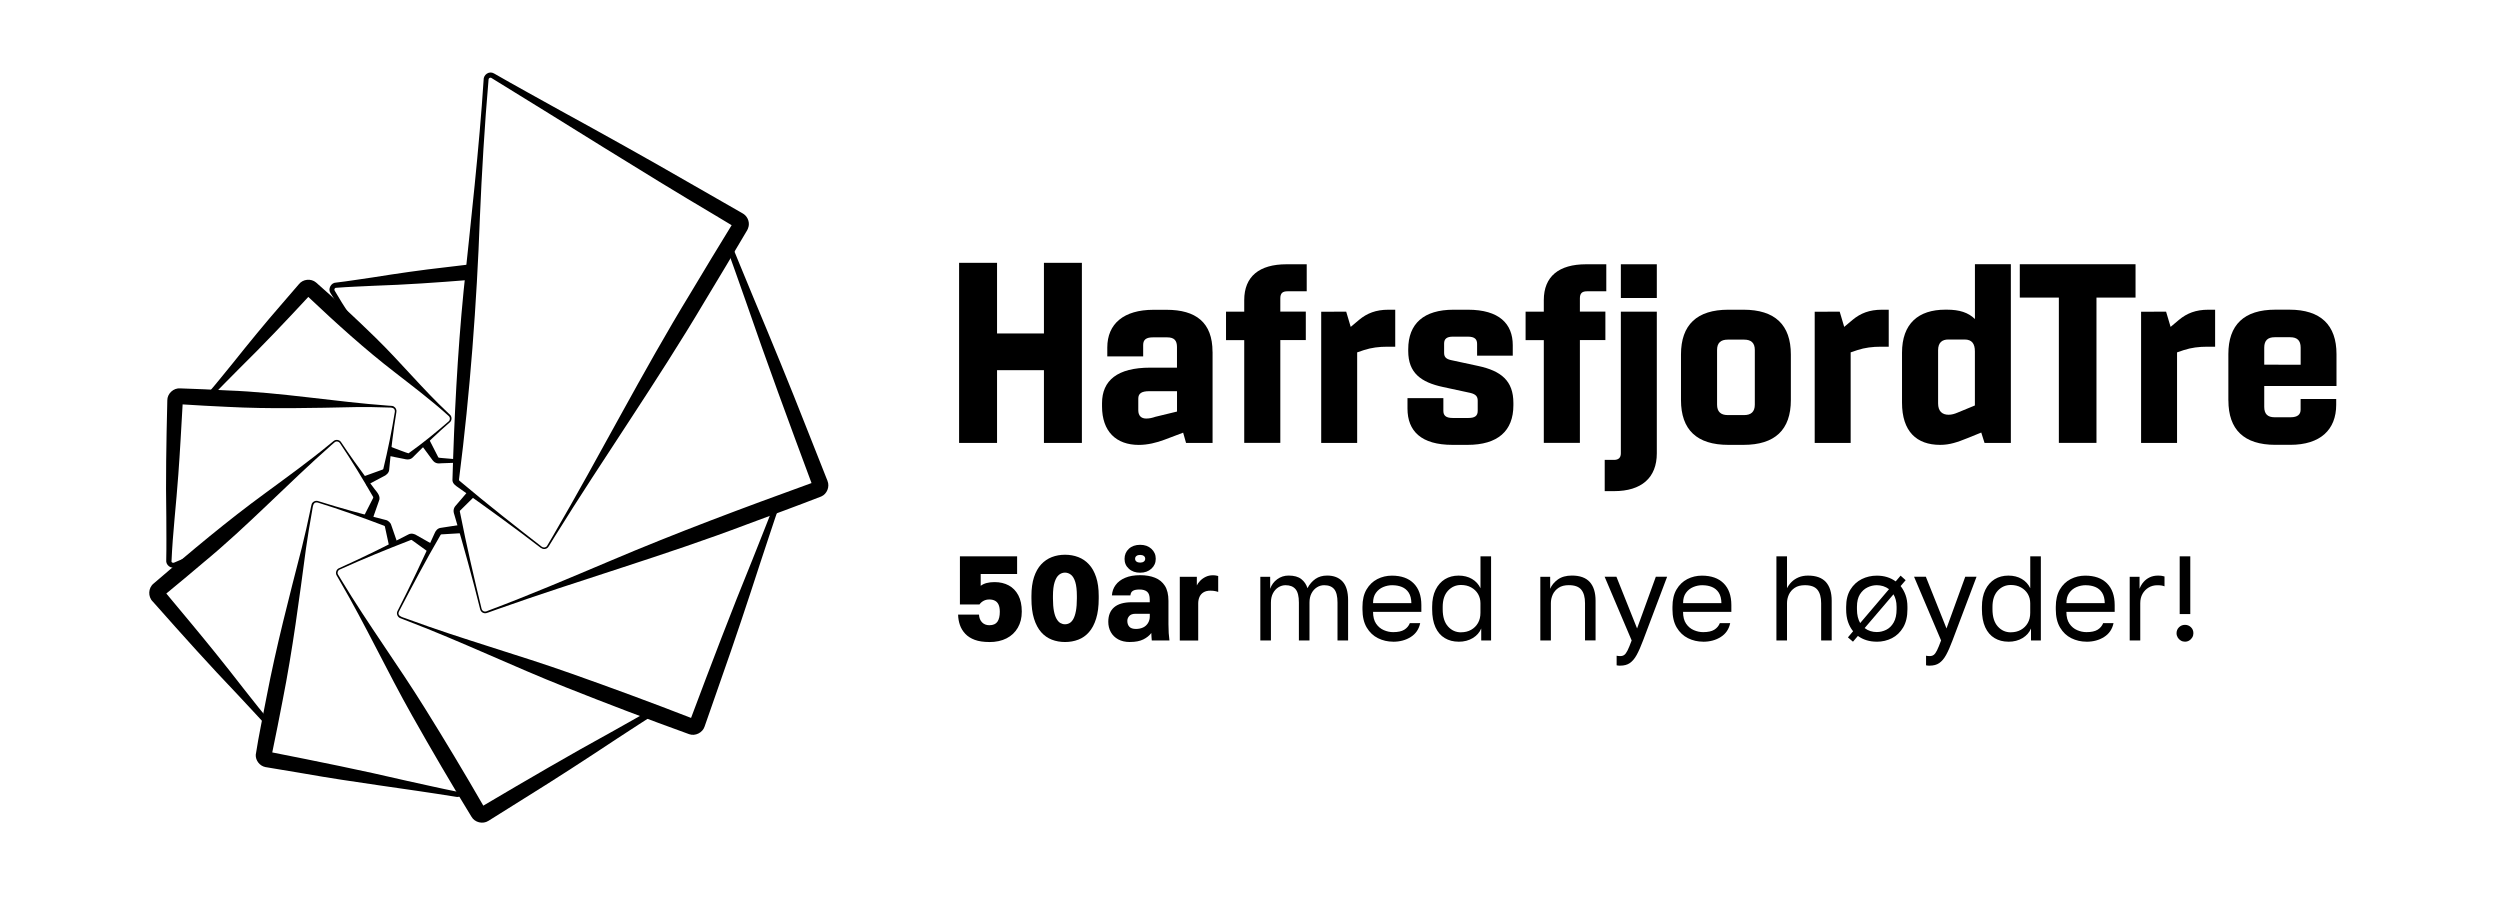 <?xml version="1.0" encoding="UTF-8"?>
<svg id="Layer_1" data-name="Layer 1" xmlns="http://www.w3.org/2000/svg" viewBox="0 0 604.11 216.88">
  <g>
    <path d="M231.76,63.51h9.17v17.07h11.33v-17.07h9.17v43.52h-9.17v-17.58h-11.33v17.58h-9.17v-43.52Z"/>
    <path d="M293.01,85v22.03h-6.41l-.7-2.48-4.47,1.69c-1.96.74-4.12,1.27-6.24,1.27-5.46,0-8.89-3.23-8.89-9.31v-.77c0-5.51,3.73-8.59,11.65-8.59h6.46v-4.99c0-1.49-.6-2.33-2.34-2.33h-3.5c-1.52,0-2.33.5-2.33,1.84v2.76h-8.67v-2.14c0-5.76,4-9.12,11.15-9.12h3.18c7.05,0,11.1,3.03,11.1,10.16ZM284.42,94.53h-6.73c-1.79,0-2.63.52-2.63,1.79v2.81c0,1.34.72,2.01,1.91,2.01.79,0,1.49-.17,2.21-.42l5.24-1.27v-4.92Z"/>
    <path d="M300.66,82.19h-4.4v-6.88h4.4v-2.78c0-5.74,3.65-8.67,10.21-8.67h4.89v6.53h-4.67c-1.17,0-1.71.47-1.71,1.71v3.2h6.16v6.88h-6.16v24.84h-8.72v-24.84Z"/>
    <path d="M337.15,74.84v8.94h-1.89c-2.01,0-3.85.22-5.69.82l-1.62.55v21.88h-8.69v-31.7l6.04-.02,1.09,3.68,2.01-1.69c1.94-1.61,4.08-2.46,7.11-2.46h1.64Z"/>
    <path d="M340.11,98.73v-2.53h8.67v3.06c0,1.07.52,1.74,2.24,1.74h3.82c1.49,0,2.24-.47,2.24-1.71v-2.46c0-.99-.42-1.56-1.79-1.89l-6.58-1.42c-5.34-1.14-8.42-3.4-8.42-8.69v-.45c0-6.19,3.78-9.54,10.95-9.54h3.48c7.55,0,10.83,3.4,10.83,8.57v2.53h-8.62v-2.83c0-1.09-.52-1.76-2.23-1.76h-3.63c-1.44,0-2.11.52-2.11,1.66v2.26c0,.97.45,1.47,1.64,1.74l6.58,1.42c5.56,1.19,8.52,3.58,8.52,8.94v.57c0,6.21-3.78,9.56-11.08,9.56h-3.63c-7.53,0-10.88-3.3-10.88-8.77Z"/>
    <path d="M373.05,82.19h-4.4v-6.88h4.4v-2.78c0-5.74,3.65-8.67,10.21-8.67h4.89v6.53h-4.67c-1.17,0-1.71.47-1.71,1.71v3.2h6.16v6.88h-6.16v24.84h-8.72v-24.84Z"/>
    <path d="M387.77,111.13h2.26c1.04,0,1.64-.5,1.64-1.59v-34.23h8.69v34.23c0,5.91-3.7,9.14-10.33,9.14h-2.26v-7.55ZM391.67,63.86h8.69v8.15h-8.69v-8.15Z"/>
    <path d="M406.2,96.67v-11c0-7.18,3.85-10.83,11.45-10.83h3.65c7.6,0,11.45,3.65,11.45,10.83v11c0,7.2-3.85,10.83-11.45,10.83h-3.65c-7.6,0-11.45-3.63-11.45-10.83ZM421.48,100.3c1.64,0,2.56-.79,2.56-2.51v-13.24c0-1.71-.92-2.48-2.56-2.48h-4c-1.64,0-2.56.77-2.56,2.48v13.24c0,1.71.92,2.51,2.56,2.51h4Z"/>
    <path d="M456.4,74.84v8.94h-1.89c-2.01,0-3.85.22-5.69.82l-1.62.55v21.88h-8.69v-31.7l6.04-.02,1.09,3.68,2.01-1.69c1.94-1.61,4.08-2.46,7.11-2.46h1.64Z"/>
    <path d="M485.91,63.86v43.17h-6.36l-.79-2.51-3.3,1.34c-2.46.99-4.3,1.64-6.63,1.64-5.69,0-9.22-3.23-9.22-10.21v-12.05c0-7.05,3.97-10.41,10.46-10.41h.4c2.98,0,5.14.67,6.76,2.26v-13.24h8.69ZM477.22,84.9c0-1.86-.74-2.86-2.48-2.86h-3.95c-1.44,0-2.46.7-2.46,2.58v12.87c0,1.86.97,2.73,2.53,2.73.74,0,1.44-.2,2.14-.5l4.22-1.74v-13.09Z"/>
    <path d="M497.51,71.91h-9.44v-8.06h27.97v8.06h-9.44v35.11h-9.09v-35.11Z"/>
    <path d="M535.27,74.84v8.94h-1.89c-2.01,0-3.85.22-5.69.82l-1.62.55v21.88h-8.69v-31.7l6.04-.02,1.09,3.68,2.01-1.69c1.94-1.61,4.08-2.46,7.11-2.46h1.64Z"/>
    <path d="M538.47,96.79v-11.23c0-7.03,3.75-10.73,11.35-10.73h3.4c7.55,0,11.38,3.7,11.38,10.73v7.72h-17.46v5.04c0,1.74.84,2.51,2.51,2.51h3.85c1.74,0,2.43-.7,2.43-1.84v-2.58h8.6v1.39c0,6.04-3.83,9.69-11.1,9.69h-3.6c-7.6,0-11.35-3.7-11.35-10.71ZM555.94,88.15v-4.15c0-1.71-.84-2.51-2.51-2.51h-3.78c-1.66,0-2.51.79-2.51,2.51v4.12l8.79.02Z"/>
  </g>
  <g>
    <path d="M239.07,155.14c-1.39,0-2.56-.17-3.51-.52-.95-.35-1.72-.84-2.31-1.47-.59-.63-1.02-1.34-1.29-2.12-.27-.78-.42-1.62-.44-2.51h5.05c.04.77.28,1.39.73,1.86.44.46,1.04.7,1.77.7.91,0,1.56-.28,1.95-.84s.58-1.37.58-2.41c0-.74-.11-1.32-.32-1.76s-.51-.74-.89-.93-.82-.28-1.32-.28-.96.1-1.36.31-.75.5-1.02.89h-4.73v-11.62h13.82v4.27h-8.8v2.85c.41-.31.89-.54,1.44-.68.55-.14,1.18-.22,1.9-.22,1.32,0,2.46.27,3.44.8.98.53,1.75,1.33,2.31,2.38.56,1.06.84,2.37.84,3.93s-.32,2.79-.96,3.91c-.64,1.11-1.54,1.97-2.72,2.57-1.17.6-2.56.9-4.17.9Z"/>
    <path d="M257.36,155.14c-1.14,0-2.21-.19-3.19-.57s-1.85-.98-2.58-1.81-1.31-1.92-1.73-3.27c-.42-1.34-.62-2.98-.62-4.89v-.58c0-1.78.21-3.3.62-4.56.42-1.26.99-2.28,1.73-3.08.74-.79,1.6-1.38,2.58-1.76s2.05-.57,3.19-.57,2.21.19,3.2.57c.99.38,1.85.96,2.58,1.76.74.79,1.31,1.82,1.73,3.08.42,1.26.63,2.78.63,4.56v.58c0,1.92-.21,3.55-.63,4.89-.42,1.35-.99,2.43-1.73,3.27s-1.6,1.44-2.58,1.81c-.99.38-2.05.57-3.2.57ZM257.36,150.85c.39,0,.76-.1,1.1-.29s.65-.53.91-1c.26-.47.47-1.11.62-1.92s.23-1.81.23-3.03v-.58c0-1.43-.13-2.56-.38-3.38-.25-.82-.6-1.41-1.04-1.76-.45-.35-.93-.52-1.45-.52s-1,.17-1.44.52c-.44.35-.79.93-1.06,1.76-.27.82-.41,1.95-.41,3.38v.58c0,1.22.08,2.23.23,3.03s.37,1.44.65,1.92c.28.48.59.81.93,1,.34.19.7.29,1.09.29Z"/>
    <path d="M273.04,155.14c-1.1,0-2.05-.21-2.83-.64-.78-.43-1.38-1.01-1.79-1.76-.41-.74-.61-1.57-.61-2.48,0-1.53.47-2.7,1.41-3.51.94-.81,2.36-1.22,4.25-1.22h4.36v-.64c0-.93-.22-1.57-.65-1.92-.44-.35-1.04-.52-1.81-.52s-1.28.11-1.63.33c-.35.22-.54.59-.58,1.09h-4.47c.06-.93.35-1.76.89-2.5s1.3-1.32,2.29-1.74c1-.43,2.21-.64,3.65-.64,1.35,0,2.55.2,3.57.61,1.03.41,1.82,1.06,2.4,1.96.57.9.86,2.11.86,3.62v5.66c0,.81.02,1.52.06,2.13s.1,1.2.18,1.79h-4.27c-.02-.33-.04-.62-.07-.87-.03-.25-.04-.56-.04-.93-.46.62-1.11,1.14-1.93,1.55s-1.89.62-3.21.62ZM275.51,138.39c-1.1,0-2.01-.31-2.71-.94-.71-.63-1.06-1.43-1.06-2.4s.35-1.8,1.04-2.44c.7-.64,1.61-.96,2.73-.96s2.01.32,2.71.96,1.06,1.44,1.06,2.41-.35,1.77-1.06,2.41-1.61.96-2.71.96ZM274.5,151.98c.64,0,1.21-.12,1.71-.35.5-.23.9-.59,1.19-1.06s.44-1.01.44-1.61v-.64h-3.48c-.66,0-1.15.17-1.47.52-.32.35-.48.75-.48,1.19,0,.58.16,1.05.48,1.41.32.36.86.54,1.61.54ZM275.51,135.95c.37,0,.66-.08.89-.25.22-.16.33-.39.33-.68s-.11-.52-.33-.68c-.22-.16-.52-.25-.89-.25s-.66.08-.89.25c-.22.16-.33.39-.33.68s.11.52.33.68c.22.16.52.25.89.25Z"/>
    <path d="M285.09,154.77v-15.39h4.12v2.09c.15-.35.42-.72.78-1.1.37-.39.81-.71,1.34-.97s1.1-.39,1.74-.39c.33,0,.59.02.78.06s.37.08.52.12v3.86c-.1-.06-.32-.13-.67-.2-.35-.08-.76-.12-1.22-.12-.68,0-1.23.14-1.67.41-.44.27-.75.64-.96,1.1-.2.47-.31.99-.31,1.57v8.97h-4.47Z"/>
    <path d="M304.55,154.77v-15.39h2.38v2.9c.33-.95.89-1.72,1.7-2.31.8-.59,1.72-.89,2.75-.89,1.34,0,2.36.29,3.08.86.72.57,1.21,1.3,1.48,2.19.5-.95,1.15-1.69,1.93-2.24.78-.54,1.73-.81,2.83-.81,1.59,0,2.83.48,3.72,1.44.89.96,1.34,2.46,1.34,4.52v9.73h-2.56v-9.15c0-1.53-.27-2.61-.8-3.25-.53-.64-1.34-.96-2.43-.96-.62,0-1.2.17-1.74.51-.54.34-.98.82-1.31,1.45s-.49,1.38-.49,2.25v9.15h-2.56v-9.15c0-1.53-.27-2.61-.81-3.25s-1.34-.96-2.41-.96c-.62,0-1.2.17-1.74.51-.54.34-.98.82-1.31,1.45s-.49,1.38-.49,2.25v9.15h-2.56Z"/>
    <path d="M336.64,155.06c-1.3,0-2.51-.28-3.65-.84-1.13-.56-2.04-1.42-2.73-2.58s-1.03-2.63-1.03-4.41v-.58c0-1.7.33-3.11.99-4.22.66-1.11,1.53-1.95,2.61-2.5,1.08-.55,2.26-.83,3.51-.83,2.26,0,4.02.62,5.26,1.86,1.24,1.24,1.86,2.99,1.86,5.26v1.63h-11.67c0,1.2.25,2.16.74,2.87s1.11,1.23,1.86,1.55c.74.32,1.49.48,2.25.48,1.16,0,2.06-.19,2.69-.58.63-.39,1.08-.92,1.35-1.6h2.5c-.31,1.47-1.07,2.59-2.28,3.35-1.21.77-2.63,1.15-4.25,1.15ZM336.49,141.41c-.79,0-1.55.15-2.26.45s-1.3.77-1.76,1.41-.68,1.46-.68,2.47h9.26c-.02-1.06-.24-1.91-.65-2.54s-.96-1.08-1.64-1.36c-.68-.28-1.43-.42-2.26-.42Z"/>
    <path d="M352.46,155.06c-1.26,0-2.37-.29-3.34-.87-.97-.58-1.72-1.45-2.25-2.61-.53-1.16-.8-2.61-.8-4.36v-.58c0-1.63.28-3,.83-4.12s1.31-1.97,2.26-2.56c.96-.58,2.06-.87,3.3-.87s2.32.27,3.24.81c.92.54,1.6,1.29,2.05,2.24v-7.7h2.56v20.33h-2.38v-2.9c-.39.95-1.07,1.72-2.03,2.31-.97.59-2.11.89-3.43.89ZM353.04,152.79c.93,0,1.75-.2,2.45-.6.71-.4,1.26-.95,1.66-1.65.4-.71.59-1.52.59-2.45v-2.32c0-.83-.2-1.58-.59-2.25-.4-.67-.95-1.19-1.66-1.58-.71-.39-1.52-.58-2.45-.58-1.24,0-2.28.46-3.14,1.38-.85.92-1.28,2.22-1.28,3.91v.58c0,1.82.43,3.2,1.28,4.15.85.95,1.9,1.42,3.14,1.42Z"/>
    <path d="M372.21,154.77v-15.39h2.38v2.9c.35-.85.96-1.6,1.84-2.24.88-.64,2.02-.96,3.41-.96,1.94,0,3.37.52,4.31,1.55.94,1.04,1.41,2.55,1.41,4.54v9.58h-2.55v-9c0-1.43-.3-2.52-.9-3.25-.6-.74-1.61-1.1-3.02-1.1-1.01,0-1.83.21-2.47.64-.64.43-1.11.97-1.41,1.63s-.45,1.36-.45,2.09v9h-2.56Z"/>
    <path d="M391.52,160.86c-.29,0-.58-.03-.87-.09v-2.32c.29.06.58.09.87.09.39,0,.71-.09.97-.28.26-.18.53-.55.8-1.09.27-.54.6-1.35.99-2.41l-6.53-15.39h2.85l4.99,12.49,4.53-12.49h2.73l-5.81,15.39c-.54,1.45-1.06,2.62-1.55,3.51-.49.89-1.05,1.54-1.66,1.96-.61.42-1.38.62-2.31.62Z"/>
    <path d="M411.55,155.06c-1.3,0-2.51-.28-3.65-.84-1.13-.56-2.04-1.42-2.73-2.58s-1.03-2.63-1.03-4.41v-.58c0-1.7.33-3.11.99-4.22.66-1.11,1.53-1.95,2.61-2.5,1.08-.55,2.26-.83,3.51-.83,2.26,0,4.02.62,5.26,1.86,1.24,1.24,1.86,2.99,1.86,5.26v1.63h-11.67c0,1.2.25,2.16.74,2.87s1.11,1.23,1.86,1.55c.74.32,1.49.48,2.25.48,1.16,0,2.06-.19,2.69-.58.63-.39,1.08-.92,1.35-1.6h2.5c-.31,1.47-1.07,2.59-2.28,3.35-1.21.77-2.63,1.15-4.25,1.15ZM411.41,141.41c-.79,0-1.55.15-2.26.45s-1.3.77-1.76,1.41-.68,1.46-.68,2.47h9.26c-.02-1.06-.24-1.91-.65-2.54s-.96-1.08-1.64-1.36c-.68-.28-1.43-.42-2.26-.42Z"/>
    <path d="M429.26,154.77v-20.33h2.56v7.7c.27-.54.64-1.05,1.1-1.51.47-.46,1.03-.84,1.7-1.12.67-.28,1.43-.42,2.28-.42,1.94,0,3.37.52,4.31,1.55.94,1.04,1.41,2.55,1.41,4.54v9.58h-2.55v-9c0-1.43-.3-2.52-.9-3.25-.6-.74-1.61-1.1-3.02-1.1-1.01,0-1.83.21-2.47.64-.64.43-1.11.97-1.41,1.63s-.45,1.36-.45,2.09v9h-2.56Z"/>
    <path d="M453.51,155.06c-1.76,0-3.28-.46-4.56-1.39l-1.19,1.39-1.22-1.04,1.25-1.48c-.52-.64-.93-1.39-1.23-2.26s-.45-1.89-.45-3.05v-.58c0-1.66.34-3.06,1.03-4.18.69-1.12,1.6-1.96,2.73-2.53,1.13-.56,2.35-.84,3.65-.84,1.76,0,3.28.46,4.56,1.39l1.19-1.39,1.22,1.1-1.22,1.42c.5.62.9,1.35,1.2,2.18.3.83.45,1.78.45,2.85v.58c0,1.76-.34,3.22-1.03,4.38-.69,1.16-1.59,2.03-2.71,2.6-1.12.57-2.34.86-3.66.86ZM453.51,141.41c-.78,0-1.53.18-2.26.54-.74.36-1.34.92-1.82,1.68-.47.76-.71,1.77-.71,3.01v.58c0,.7.07,1.32.2,1.87.14.55.33,1.04.58,1.47l6.97-8.19c-.44-.33-.92-.57-1.42-.73-.5-.15-1.02-.23-1.54-.23ZM453.51,152.73c.79,0,1.55-.18,2.28-.54.73-.36,1.33-.94,1.8-1.76.47-.81.71-1.89.71-3.22v-.58c0-.62-.07-1.18-.2-1.68s-.32-.95-.55-1.34l-6.97,8.16c.43.33.89.57,1.39.73.5.16,1.02.23,1.54.23Z"/>
    <path d="M466.29,160.86c-.29,0-.58-.03-.87-.09v-2.32c.29.06.58.09.87.09.39,0,.71-.09.97-.28.26-.18.53-.55.8-1.09.27-.54.6-1.35.99-2.41l-6.53-15.39h2.85l4.99,12.49,4.53-12.49h2.73l-5.81,15.39c-.54,1.45-1.06,2.62-1.55,3.51-.49.89-1.05,1.54-1.66,1.96-.61.42-1.38.62-2.31.62Z"/>
    <path d="M485.31,155.06c-1.26,0-2.37-.29-3.34-.87-.97-.58-1.72-1.45-2.25-2.61-.53-1.16-.8-2.61-.8-4.36v-.58c0-1.63.28-3,.83-4.12s1.31-1.97,2.26-2.56c.96-.58,2.06-.87,3.3-.87s2.32.27,3.24.81c.92.54,1.6,1.29,2.05,2.24v-7.7h2.56v20.33h-2.38v-2.9c-.39.95-1.07,1.72-2.03,2.31-.97.59-2.11.89-3.43.89ZM485.89,152.79c.93,0,1.75-.2,2.45-.6.71-.4,1.26-.95,1.66-1.65.4-.71.59-1.52.59-2.45v-2.32c0-.83-.2-1.58-.59-2.25-.4-.67-.95-1.19-1.66-1.58-.71-.39-1.52-.58-2.45-.58-1.24,0-2.28.46-3.14,1.38-.85.92-1.28,2.22-1.28,3.91v.58c0,1.82.43,3.2,1.28,4.15.85.95,1.9,1.42,3.14,1.42Z"/>
    <path d="M504.18,155.06c-1.3,0-2.51-.28-3.65-.84-1.13-.56-2.04-1.42-2.73-2.58s-1.03-2.63-1.03-4.41v-.58c0-1.7.33-3.11.99-4.22.66-1.11,1.53-1.95,2.61-2.5,1.08-.55,2.26-.83,3.51-.83,2.26,0,4.02.62,5.26,1.86,1.24,1.24,1.86,2.99,1.86,5.26v1.63h-11.67c0,1.2.25,2.16.74,2.87s1.11,1.23,1.86,1.55c.74.32,1.49.48,2.25.48,1.16,0,2.06-.19,2.69-.58.63-.39,1.08-.92,1.35-1.6h2.5c-.31,1.47-1.07,2.59-2.28,3.35-1.21.77-2.63,1.15-4.25,1.15ZM504.04,141.41c-.79,0-1.55.15-2.26.45s-1.3.77-1.76,1.41-.68,1.46-.68,2.47h9.26c-.02-1.06-.24-1.91-.65-2.54s-.96-1.08-1.64-1.36c-.68-.28-1.43-.42-2.26-.42Z"/>
    <path d="M514.63,154.77v-15.39h2.38v2.9c.23-.62.55-1.17.96-1.64.41-.47.9-.85,1.49-1.13.59-.28,1.25-.42,1.99-.42.39,0,.7.02.94.06.24.04.46.09.65.15v2.38c-.25-.1-.5-.16-.74-.2-.24-.04-.58-.06-1-.06-.77,0-1.47.18-2.09.55-.62.37-1.11.88-1.48,1.52-.37.65-.55,1.41-.55,2.28v9h-2.56Z"/>
    <path d="M527.99,155.06c-.37,0-.71-.09-1.02-.28-.31-.18-.56-.43-.74-.74-.18-.31-.28-.65-.28-1.02,0-.58.2-1.06.6-1.45.4-.39.88-.58,1.44-.58s1.04.19,1.44.58c.4.39.59.87.59,1.45,0,.37-.09.71-.28,1.02-.18.31-.43.56-.73.74s-.64.28-1.03.28ZM526.71,148.38v-13.94h2.56v13.94h-2.56Z"/>
  </g>
  <g>
    <path d="M81.32,69.54c2.97-.24,5.95-.32,8.92-.48,7.67-.25,15.47-.79,23.13-1.41.17,2.46.37,4.92.59,7.37.37-3,0-6.12.29-9.13.07-.71.26-1.38.55-1.98-.32-.07-.64-.11-.97-.06-.33.03-1.33.17-1.66.2,0,0-4.43.53-4.43.53-5.92.66-11.81,1.52-17.7,2.46-2.95.41-5.89.91-8.85,1.25-1.19.01-2.02,1.54-1.33,2.54,2.21,3.44,4.23,6.99,6.21,10.58.72-.1,1.52,0,2.22.24-2.6-3.73-5.15-7.5-7.43-11.44-.17-.3.02-.7.45-.67Z"/>
    <path d="M111.04,111.04c-1.41-.11-2.82-.23-4.22-.36-.53-.1-.9.03-.98-.31-.7-1.39-1.44-2.84-2.19-4.29-.44.63-1.05,1.14-1.82,1.46l2.44,3.31c.28.4.67.92,1.17,1.04.54.19.89.03,1.35.05,1.4-.07,2.81-.12,4.23-.15,0-.25,0-.49.02-.74Z"/>
    <path d="M108.76,100.24l-.42-.4c-6.17-5.77-11.54-12.34-17.58-18.23-4.68-4.57-9.47-9.04-14.39-13.35-1.21-1.03-3.16-.83-4.14.41-.23.25-.89,1.06-1.13,1.31l-3,3.48c-4.03,4.62-7.91,9.37-11.74,14.17-1.95,2.36-3.84,4.78-5.85,7.1-.92.87-.41,2.55.79,2.8.43.11.85.23,1.28.35.14-.37.32-.72.55-1.03-.5-.15-1.01-.29-1.51-.44-.41-.11-.51-.54-.17-.83,2.08-2.25,4.29-4.39,6.43-6.58,5.66-5.56,11.22-11.42,16.62-17.25,6.76,6.38,13.64,12.63,21.01,18.3,4.24,3.3,8.53,6.54,12.53,10.13l.42.38c.35.32.34.93-.02,1.24-3.1,2.69-6.37,5.37-9.72,7.74-.17.01-3.37-1.22-4.53-1.66.01.77-.14,1.55-.46,2.24,1.31.27,2.62.54,3.93.78.53.13,1.12.22,1.62-.04.42-.17.7-.63,1.03-.9,2.69-2.7,5.49-5.4,8.37-7.89.54-.44.58-1.34.08-1.83Z"/>
    <path d="M95.17,98.23c-.21-.13-.52-.17-.71-.17,0,0-.65-.04-.65-.04-12.94-.94-25.76-3.19-38.75-3.67-3.83-.19-7.66-.4-11.49-.5-1.64-.15-3.16,1.28-3.14,2.9-.02.17,0,.81-.02.97-.22,9.02-.38,18.21-.22,27.23,0,3.46.06,6.92-.02,10.38-.16,1.23,1.19,2.24,2.32,1.72,2.03-.94,4.09-1.84,6.15-2.7.12-.16.22-.32.36-.46.75-.79,1.58-1.5,2.44-2.17-3.01,1.45-6.04,2.85-9.13,4.13-.33.17-.67.27-.87-.12.3-7.01,1.16-14.03,1.65-21.04.41-5.5.72-11.42,1.04-16.97,3.57.25,7.15.41,10.73.59,10.37.55,20.76.28,31.14.06,2.6-.03,5.19,0,7.78.1.83,0,1.69,0,1.64,1.01-.74,4.62-1.7,9.31-2.8,13.86-.11.14-.08.09-.61.29-1.42.5-2.88,1.03-4.35,1.57.46.61.76,1.34.89,2.1,1.17-.62,4.12-2.18,4.12-2.18.57-.23,1.32-.82,1.37-1.57.43-4.66.98-9.4,1.75-14.01.1-.5-.16-1.05-.62-1.3Z"/>
    <path d="M44.19,96.91v-.02c0-.09,0-.01,0,.02Z"/>
    <path d="M90.57,118.25l-1.68-2.24c-2.23-3-4.4-6.04-6.46-9.15-.37-.61-1.28-.75-1.82-.29l-.27.22-.54.44c-5.04,4.17-10.35,7.99-15.62,11.87-9.24,6.74-18,14.09-26.65,21.56-.07.06-.34.29-.4.34-1.34,1.06-1.42,3.19-.21,4.37.12.15.59.64.7.78,6.46,7.3,13.08,14.68,19.81,21.71,2.53,2.75,5.12,5.44,7.59,8.23.27.35.67.57,1.1.65-.13-.51-.19-1.04-.17-1.57-4.82-5.64-9.24-11.67-13.93-17.43-3.78-4.69-7.94-9.65-11.83-14.32,3.01-2.45,5.97-4.96,8.93-7.46,10.82-8.92,20.44-19.15,30.95-28.4l.53-.46c.19-.16.33-.31.5-.37.35-.14.79,0,1.01.31,2.84,4.21,5.53,8.65,8.07,13.06.02.07.02.15,0,.21l-.23.45c-.69,1.33-1.37,2.67-2.05,4.02.84.04,1.55.26,2.14.62.51-1.44,1.03-2.89,1.52-4.33.52-1.07-.39-2.08-1-2.83Z"/>
    <path d="M110.88,185.98c-.44-.02-.86-.11-1.25-.28.41,1.45.82,2.9,1.2,4.36.02.16.33.92.15,1.05-.1.18-.31.25-.5.2-4.1-.81-8.18-1.77-12.26-2.65-10.69-2.5-21.64-4.71-32.43-6.84.89-4.2,1.7-8.42,2.52-12.64,2.4-12.13,3.99-24.39,5.63-36.65.44-3.06.94-6.11,1.49-9.14.18-.84.14-2.22,1.32-1.96,5.37,1.66,10.77,3.6,16.04,5.6.18.07.16.1.21.18.02.04.01.04.03.13,0,0,.08.38.08.38.29,1.37.59,2.75.89,4.12.55-.24,1.18-.38,1.91-.38.08,0,.15,0,.22.01l-1.45-4.2s-.13-.37-.13-.37c-.13-.58-.79-1.16-1.33-1.25-5.46-1.36-11-2.88-16.36-4.57-.58-.2-1.28.11-1.53.68-.18.57-.23,1.03-.35,1.55-.62,3.03-1.31,6.04-2.05,9.04-3.07,11.97-6.2,23.94-8.52,36.08-.88,4.65-1.89,9.28-2.61,13.96-.06,1.38.96,2.68,2.3,2.96l.17.03,3.04.51s6.09,1.02,6.09,1.02c12.17,2.16,24.44,3.64,36.64,5.61,1.22.36,2.44-.78,2.11-2.01-.45-1.5-.87-3.01-1.29-4.52Z"/>
    <path d="M64.96,181.65s0,0,0,0c0,0-.04,0-.04,0h.03Z"/>
    <path d="M158.79,170.63c-3.5,2.04-7.05,4-10.58,6-10.52,5.77-21.07,11.93-31.42,18.05-4.57-7.93-9.28-15.78-14.12-23.54-6.49-10.45-13.8-20.39-20.15-30.93l-.86-1.42c-.22-.4-.02-.97.41-1.15,5.56-2.53,11.33-4.87,17.03-7.08l.2-.08s.04,0,.07-.01c.04,0,.08,0,.12.02.04.01.07.04.09.06,0,0,.34.24.34.24,1.17.86,2.36,1.71,3.54,2.56.19-.69.53-1.32,1.01-1.85-1.66-.94-3.67-2.08-3.67-2.08-.61-.42-1.4-.64-2.09-.28-5.49,2.85-11.14,5.63-16.78,8.16-.62.25-.93,1.06-.62,1.67l.84,1.47c6.2,10.63,11.41,21.81,17.46,32.52,4.63,8.21,9.39,16.35,14.32,24.4.79,1.4,2.75,1.86,4.09,1l.18-.11,2.84-1.78s5.68-3.56,5.68-3.56c7.6-4.71,15.1-9.59,22.55-14.53,3.46-2.23,6.88-4.52,10.37-6.71-.34-.3-.62-.65-.84-1.03Z"/>
    <path d="M187.19,121.58c-1.73,4.58-3.58,9.1-5.37,13.66-5.14,12.58-10.05,25.5-14.83,38.24-9.59-3.73-19.25-7.29-28.95-10.72-13.01-4.61-26.35-8.31-39.3-13.08-1.05-.48-2.89-.63-2.35-1.87,3.02-5.84,6.57-12.55,9.87-18.2l.22-.38s.06-.06.1-.08c.04-.02.08-.03.12-.03,0,0,.43-.02.43-.02,1.5-.08,3.01-.18,4.52-.27-.14-.68-.15-1.39-.02-2.07-1.73.26-3.46.52-5.18.8-.74.11-1.22.73-1.47,1.39-2.68,5.97-5.91,12.82-8.92,18.69-.39.67.07,1.59.77,1.78l1.75.68c12.9,4.93,25.37,10.92,38.21,16.01,9.86,3.92,19.77,7.7,29.74,11.3,1.47.54,3.25-.37,3.72-1.82.04-.12,1.33-3.81,1.4-4l2.48-7.11c3.35-9.46,6.51-18.99,9.61-28.54,1.6-4.76,3.12-9.55,4.78-14.28.19-.41.22-.81.15-1.16-.39.46-.88.83-1.48,1.09Z"/>
    <path d="M199.96,116.19l-.1-.25-.2-.5-1.57-3.97-3.14-7.93c-4.15-10.59-8.48-21.11-12.88-31.6-2.03-4.97-4.13-9.92-6.1-14.91-.15.59-.42,1.14-.78,1.63,1.7,4.66,3.32,9.34,4.98,14.01,5.05,14.68,10.51,29.5,15.93,44.06-16.34,5.92-32.62,11.99-48.62,18.79-9.83,4.15-19.64,8.34-29.63,12.08-.62.34-1.26.19-1.47-.46-1.76-7.24-3.71-15.62-5.13-22.89-.06-.33-.18-.79-.13-.78.01-.05.04-.09.07-.12l.03-.02s.1-.09.1-.09c1.12-1.09,2.23-2.2,3.34-3.3-.6-.35-1.06-.85-1.41-1.41-1.04,1.21-2.08,2.41-3.1,3.62-.3.31-.51.72-.54,1.15-.04.55.14.88.25,1.31,2.1,7.12,4.39,15.38,6.17,22.63.1.41.41.76.82.89.41.16.87-.02,1.16-.13,0,0,2.01-.72,2.01-.72,20.1-7.14,40.63-13.04,60.58-20.61,5.96-2.22,11.92-4.39,17.85-6.7,1.4-.6,2.09-2.37,1.51-3.76Z"/>
    <path d="M130.73,132.43c-6.25-4.82-13.59-10.13-20-14.64-.63-.43-1.36-.91-1.4-1.75.43-15.17,1.21-30.59,2.69-45.67,1.69-16.16,3.81-34.91,4.84-51.03-.07-1.29,1.33-2.28,2.5-1.6,5.33,3.07,10.74,6.01,16.11,9.01,10.54,5.78,21.04,11.62,31.45,17.63,0,0,7.82,4.48,7.82,4.48l3.91,2.24.49.28.24.14c1.12.58,1.77,1.89,1.53,3.13-.21.91-.46,1.11-.75,1.64-3.22,5.51-6.53,10.97-9.82,16.44-11.49,19.4-24.47,37.85-36.34,57.01,0,0-1.18,1.92-1.18,1.92-.2.34-.42.75-.82.91-.41.18-.91.12-1.26-.16h0ZM130.96,132.13c.37.29.96.2,1.22-.19,0,0,.28-.47.28-.47l1.14-1.94c11.36-19.46,21.58-39.58,33.33-58.82,3.29-5.47,6.56-10.95,9.92-16.38.18-.25.5-.91.28-.34-.06.34.11.7.41.88l-.1-.06-.24-.15-.48-.29-3.86-2.32c-18.07-10.68-35.88-22.05-53.77-33,0,0-.24-.15-.24-.15l-.17-.1c-.07-.03-.14-.04-.22-.03-.36.08-.41.33-.42.67-.92,10.55-1.64,22.54-2.08,33.17-.75,20.59-2.39,42.51-5,62.88-.05.49-.07.47-.02.58.01.02.03.04.04.06l.2.17.43.36c5.98,5.05,13.13,10.67,19.35,15.49h0Z"/>
  </g>
</svg>
